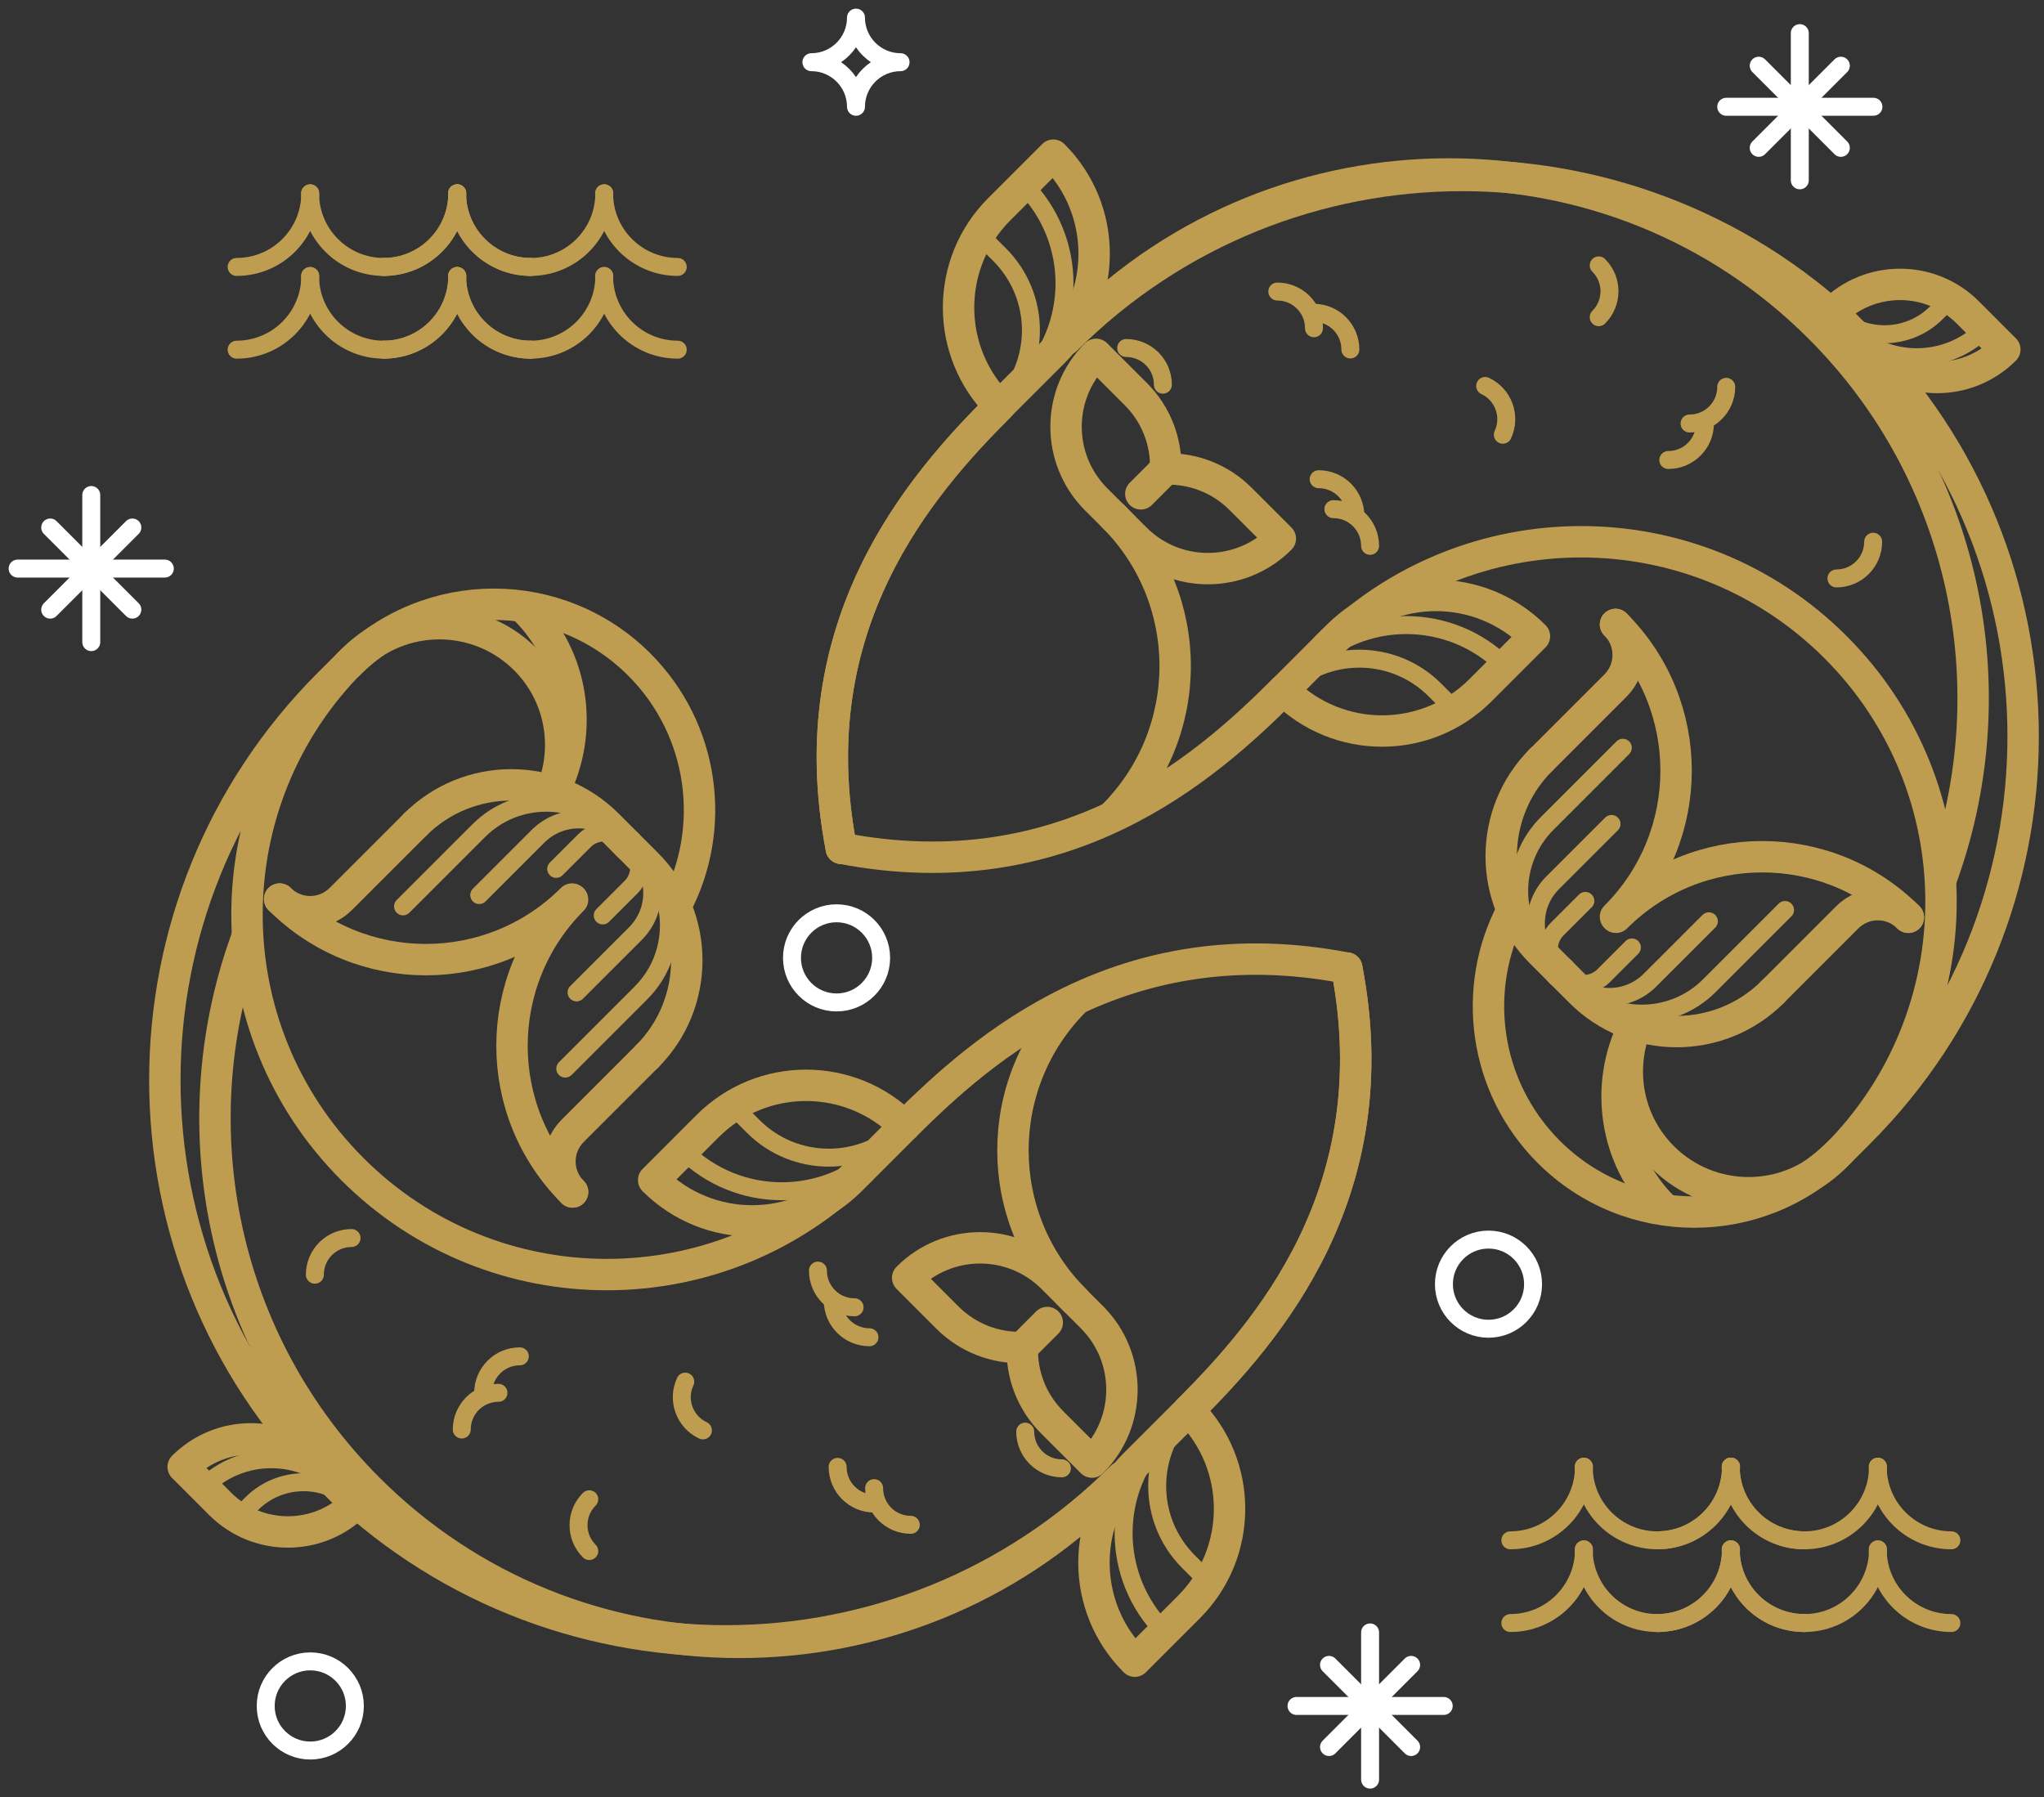 <svg width="116" height="102" viewBox="0 0 116 102" fill="none" xmlns="http://www.w3.org/2000/svg">
<rect x="0" y="0" width="116" height="102" fill="#333333" stroke="none"/>
<path d="M72.837 39.172C68.386 43.623 60.447 50.599 47.742 48.141" stroke="#BF9D50" stroke-width="1.782" stroke-miterlimit="10" stroke-linecap="round" stroke-linejoin="round"/>
<path d="M56.716 23.051C52.265 27.502 45.289 35.441 47.747 48.146" stroke="#BF9D50" stroke-width="1.782" stroke-miterlimit="10" stroke-linecap="round" stroke-linejoin="round"/>
<path d="M75.29 36.73C83.268 28.753 96.195 28.753 104.172 36.73C112.15 44.708 112.15 57.635 104.172 65.613L105.495 64.29C117.924 51.861 117.924 31.709 105.495 19.28C93.067 6.852 72.915 6.852 60.486 19.28" stroke="#BF9D50" stroke-width="1.782" stroke-miterlimit="10" stroke-linecap="round" stroke-linejoin="round"/>
<path d="M85.825 51.65C83.489 56.063 84.181 61.654 87.89 65.369C92.452 69.931 99.843 69.931 104.405 65.369" stroke="#BF9D50" stroke-width="1.782" stroke-miterlimit="10" stroke-linecap="round" stroke-linejoin="round"/>
<path d="M108.302 52.06C103.718 47.477 96.294 47.477 91.71 52.06" stroke="#BF9D50" stroke-width="1.782" stroke-miterlimit="10" stroke-linecap="round" stroke-linejoin="round"/>
<path d="M108.302 52.06C107.345 51.102 105.794 51.102 104.837 52.06L100.552 56.345" stroke="#BF9D50" stroke-width="1.782" stroke-miterlimit="10" stroke-linecap="round" stroke-linejoin="round"/>
<path d="M100.618 56.284C97.601 59.301 92.707 59.301 89.69 56.284L88.56 55.155" stroke="#BF9D50" stroke-width="1.782" stroke-miterlimit="10" stroke-linecap="round" stroke-linejoin="round"/>
<path d="M88.56 55.15L89.352 55.941C91.467 58.056 94.894 58.056 97.008 55.941L101.304 51.645" stroke="#BF9D50" stroke-width="1.019" stroke-miterlimit="10" stroke-linecap="round" stroke-linejoin="round"/>
<path d="M88.56 55.149L89.036 55.625C90.31 56.899 92.369 56.899 93.642 55.625L96.981 52.287" stroke="#BF9D50" stroke-width="1.019" stroke-miterlimit="10" stroke-linecap="round" stroke-linejoin="round"/>
<path d="M88.56 55.15L88.787 55.377C89.402 55.991 90.393 55.991 91.007 55.377L92.613 53.771" stroke="#BF9D50" stroke-width="1.019" stroke-miterlimit="10" stroke-linecap="round" stroke-linejoin="round"/>
<path d="M91.683 35.44C96.267 40.024 96.267 47.448 91.683 52.032" stroke="#BF9D50" stroke-width="1.782" stroke-miterlimit="10" stroke-linecap="round" stroke-linejoin="round"/>
<path d="M91.683 35.44C92.64 36.398 92.64 37.948 91.683 38.906L87.398 43.191" stroke="#BF9D50" stroke-width="1.782" stroke-miterlimit="10" stroke-linecap="round" stroke-linejoin="round"/>
<path d="M87.459 43.125C84.441 46.142 84.441 51.036 87.459 54.053L88.588 55.183" stroke="#BF9D50" stroke-width="1.782" stroke-miterlimit="10" stroke-linecap="round" stroke-linejoin="round"/>
<path d="M88.593 55.183L87.802 54.391C85.687 52.276 85.687 48.849 87.802 46.735L92.098 42.438" stroke="#BF9D50" stroke-width="1.019" stroke-miterlimit="10" stroke-linecap="round" stroke-linejoin="round"/>
<path d="M88.593 55.183L88.117 54.707C86.844 53.433 86.844 51.374 88.117 50.1L91.456 46.762" stroke="#BF9D50" stroke-width="1.019" stroke-miterlimit="10" stroke-linecap="round" stroke-linejoin="round"/>
<path d="M88.593 55.183L88.366 54.956C87.752 54.341 87.752 53.35 88.366 52.736L89.972 51.13" stroke="#BF9D50" stroke-width="1.019" stroke-miterlimit="10" stroke-linecap="round" stroke-linejoin="round"/>
<path d="M77.754 30.979C77.754 29.827 76.823 28.897 75.672 28.897" stroke="#BF9D50" stroke-width="1.019" stroke-miterlimit="10" stroke-linecap="round" stroke-linejoin="round"/>
<path d="M76.918 29.279C76.918 28.127 75.988 27.197 74.836 27.197" stroke="#BF9D50" stroke-width="1.019" stroke-miterlimit="10" stroke-linecap="round" stroke-linejoin="round"/>
<path d="M65.995 21.833C65.995 20.681 65.065 19.751 63.913 19.751" stroke="#BF9D50" stroke-width="1.019" stroke-miterlimit="10" stroke-linecap="round" stroke-linejoin="round"/>
<path d="M104.222 32.828C105.374 32.828 106.304 31.898 106.304 30.746" stroke="#BF9D50" stroke-width="1.019" stroke-miterlimit="10" stroke-linecap="round" stroke-linejoin="round"/>
<path d="M85.288 24.673C85.775 23.632 85.327 22.392 84.286 21.905" stroke="#BF9D50" stroke-width="1.019" stroke-miterlimit="10" stroke-linecap="round" stroke-linejoin="round"/>
<path d="M90.73 18.002C91.544 17.188 91.544 15.87 90.73 15.062" stroke="#BF9D50" stroke-width="1.019" stroke-miterlimit="10" stroke-linecap="round" stroke-linejoin="round"/>
<path d="M74.57 18.628C74.57 17.476 73.64 16.546 72.489 16.546" stroke="#BF9D50" stroke-width="1.019" stroke-miterlimit="10" stroke-linecap="round" stroke-linejoin="round"/>
<path d="M76.635 19.834C76.635 18.683 75.705 17.752 74.554 17.752" stroke="#BF9D50" stroke-width="1.019" stroke-miterlimit="10" stroke-linecap="round" stroke-linejoin="round"/>
<path d="M95.885 24.036C97.036 24.036 97.966 23.106 97.966 21.955" stroke="#BF9D50" stroke-width="1.019" stroke-miterlimit="10" stroke-linecap="round" stroke-linejoin="round"/>
<path d="M94.678 26.107C95.829 26.107 96.759 25.176 96.759 24.025" stroke="#BF9D50" stroke-width="1.019" stroke-miterlimit="10" stroke-linecap="round" stroke-linejoin="round"/>
<path d="M110.146 49.94C110.196 49.801 110.245 49.657 110.295 49.519C113.971 39.056 111.629 26.953 103.264 18.588C91.644 6.968 72.799 6.968 61.178 18.588" stroke="#BF9D50" stroke-width="1.782" stroke-miterlimit="10" stroke-linecap="round" stroke-linejoin="round"/>
<path d="M56.716 23.051C52.265 27.502 45.289 35.441 47.747 48.146" stroke="#BF9D50" stroke-width="1.782" stroke-miterlimit="10" stroke-linecap="round" stroke-linejoin="round"/>
<path d="M66.155 26.616L64.743 28.028" stroke="#BF9D50" stroke-width="1.782" stroke-miterlimit="10" stroke-linecap="round" stroke-linejoin="round"/>
<path d="M62.186 28.316L64.439 30.569L64.456 30.585C66.726 32.839 70.396 32.833 72.66 30.569L70.407 28.316C69.234 27.142 67.689 26.577 66.155 26.616C66.194 25.082 65.629 23.532 64.456 22.364L62.203 20.111C59.938 22.37 59.933 26.04 62.186 28.316ZM62.186 28.316L62.203 28.332" stroke="#BF9D50" stroke-width="1.782" stroke-miterlimit="10" stroke-linecap="round" stroke-linejoin="round"/>
<path d="M63.171 29.295C67.866 33.99 67.866 41.602 63.171 46.303" stroke="#BF9D50" stroke-width="1.782" stroke-miterlimit="10" stroke-linecap="round" stroke-linejoin="round"/>
<path d="M94.373 68.514C91.6 65.74 91.046 61.599 92.701 58.272" stroke="#BF9D50" stroke-width="1.782" stroke-miterlimit="10" stroke-linecap="round" stroke-linejoin="round"/>
<path d="M104.1 65.679C101.415 68.364 97.058 68.364 94.368 65.679C92.391 63.703 91.871 60.83 92.795 58.377" stroke="#BF9D50" stroke-width="1.782" stroke-miterlimit="10" stroke-linecap="round" stroke-linejoin="round"/>
<path d="M59.778 8.806C62.867 11.895 62.867 16.9 59.778 19.984L56.716 23.045C53.627 19.956 53.627 14.951 56.716 11.868L59.778 8.806Z" stroke="#BF9D50" stroke-width="1.782" stroke-miterlimit="10" stroke-linecap="round" stroke-linejoin="round"/>
<path d="M58.095 10.489C61.184 13.578 61.184 18.583 58.095 21.667" stroke="#BF9D50" stroke-width="1.019" stroke-miterlimit="10" stroke-linecap="round" stroke-linejoin="round"/>
<path d="M56.733 23.028C59.097 20.664 59.097 16.828 56.733 14.458L55.576 13.301" stroke="#BF9D50" stroke-width="1.019" stroke-miterlimit="10" stroke-linecap="round" stroke-linejoin="round"/>
<path d="M87.082 36.11C83.993 33.021 78.988 33.021 75.904 36.11L72.843 39.172C75.932 42.261 80.937 42.261 84.021 39.172L87.082 36.11Z" stroke="#BF9D50" stroke-width="1.782" stroke-miterlimit="10" stroke-linecap="round" stroke-linejoin="round"/>
<path d="M85.399 37.794C82.31 34.704 77.305 34.704 74.221 37.794" stroke="#BF9D50" stroke-width="1.019" stroke-miterlimit="10" stroke-linecap="round" stroke-linejoin="round"/>
<path d="M72.86 39.155C75.224 36.791 79.06 36.791 81.43 39.155L82.587 40.312" stroke="#BF9D50" stroke-width="1.019" stroke-miterlimit="10" stroke-linecap="round" stroke-linejoin="round"/>
<path d="M113.777 19.834C111.657 21.954 108.214 21.954 106.093 19.834L103.99 17.73C106.11 15.61 109.553 15.61 111.674 17.73L113.777 19.834Z" stroke="#BF9D50" stroke-width="1.782" stroke-miterlimit="10" stroke-linecap="round" stroke-linejoin="round"/>
<path d="M112.62 18.683C110.5 20.803 107.057 20.803 104.936 18.683" stroke="#BF9D50" stroke-width="1.019" stroke-miterlimit="10" stroke-linecap="round" stroke-linejoin="round"/>
<path d="M104.006 17.747C105.634 19.375 108.269 19.375 109.897 17.747L110.694 16.95" stroke="#BF9D50" stroke-width="1.019" stroke-miterlimit="10" stroke-linecap="round" stroke-linejoin="round"/>
<path d="M51.335 63.913C55.786 59.462 63.725 52.486 76.43 54.944" stroke="#BF9D50" stroke-width="1.782" stroke-miterlimit="10" stroke-linecap="round" stroke-linejoin="round"/>
<path d="M67.462 80.04C71.913 75.589 78.888 67.65 76.43 54.944" stroke="#BF9D50" stroke-width="1.782" stroke-miterlimit="10" stroke-linecap="round" stroke-linejoin="round"/>
<path d="M48.882 66.354C40.905 74.332 27.978 74.332 20 66.354C12.023 58.377 12.023 45.45 20 37.472L18.677 38.795C6.248 51.224 6.248 71.376 18.677 83.804C31.106 96.233 51.257 96.233 63.686 83.804" stroke="#BF9D50" stroke-width="1.782" stroke-miterlimit="10" stroke-linecap="round" stroke-linejoin="round"/>
<path d="M38.347 51.434C40.683 47.022 39.991 41.431 36.282 37.716C31.72 33.154 24.329 33.154 19.768 37.716" stroke="#BF9D50" stroke-width="1.782" stroke-miterlimit="10" stroke-linecap="round" stroke-linejoin="round"/>
<path d="M15.87 51.025C20.454 55.609 27.878 55.609 32.462 51.025" stroke="#BF9D50" stroke-width="1.782" stroke-miterlimit="10" stroke-linecap="round" stroke-linejoin="round"/>
<path d="M15.87 51.025C16.828 51.983 18.378 51.983 19.336 51.025L23.621 46.74" stroke="#BF9D50" stroke-width="1.782" stroke-miterlimit="10" stroke-linecap="round" stroke-linejoin="round"/>
<path d="M23.554 46.806C26.572 43.789 31.466 43.789 34.483 46.806L35.612 47.936" stroke="#BF9D50" stroke-width="1.782" stroke-miterlimit="10" stroke-linecap="round" stroke-linejoin="round"/>
<path d="M35.618 47.936L34.826 47.144C32.711 45.029 29.284 45.029 27.169 47.144L22.873 51.44" stroke="#BF9D50" stroke-width="1.019" stroke-miterlimit="10" stroke-linecap="round" stroke-linejoin="round"/>
<path d="M35.618 47.936L35.142 47.46C33.868 46.187 31.809 46.187 30.535 47.46L27.197 50.798" stroke="#BF9D50" stroke-width="1.019" stroke-miterlimit="10" stroke-linecap="round" stroke-linejoin="round"/>
<path d="M35.618 47.936L35.391 47.709C34.776 47.094 33.785 47.094 33.171 47.709L31.565 49.314" stroke="#BF9D50" stroke-width="1.019" stroke-miterlimit="10" stroke-linecap="round" stroke-linejoin="round"/>
<path d="M32.495 67.65C27.911 63.066 27.911 55.642 32.495 51.058" stroke="#BF9D50" stroke-width="1.782" stroke-miterlimit="10" stroke-linecap="round" stroke-linejoin="round"/>
<path d="M32.495 67.65C31.538 66.692 31.538 65.142 32.495 64.184L36.78 59.899" stroke="#BF9D50" stroke-width="1.782" stroke-miterlimit="10" stroke-linecap="round" stroke-linejoin="round"/>
<path d="M36.714 59.966C39.731 56.949 39.731 52.055 36.714 49.038L35.584 47.908" stroke="#BF9D50" stroke-width="1.782" stroke-miterlimit="10" stroke-linecap="round" stroke-linejoin="round"/>
<path d="M35.584 47.902L36.376 48.694C38.491 50.809 38.491 54.236 36.376 56.351L32.08 60.647" stroke="#BF9D50" stroke-width="1.019" stroke-miterlimit="10" stroke-linecap="round" stroke-linejoin="round"/>
<path d="M35.584 47.902L36.061 48.378C37.334 49.652 37.334 51.711 36.061 52.985L32.722 56.323" stroke="#BF9D50" stroke-width="1.019" stroke-miterlimit="10" stroke-linecap="round" stroke-linejoin="round"/>
<path d="M35.585 47.902L35.812 48.129C36.426 48.744 36.426 49.735 35.812 50.349L34.206 51.955" stroke="#BF9D50" stroke-width="1.019" stroke-miterlimit="10" stroke-linecap="round" stroke-linejoin="round"/>
<path d="M46.419 72.112C46.419 73.264 47.349 74.194 48.5 74.194" stroke="#BF9D50" stroke-width="1.019" stroke-miterlimit="10" stroke-linecap="round" stroke-linejoin="round"/>
<path d="M47.26 73.812C47.26 74.963 48.19 75.894 49.342 75.894" stroke="#BF9D50" stroke-width="1.019" stroke-miterlimit="10" stroke-linecap="round" stroke-linejoin="round"/>
<path d="M58.183 81.252C58.183 82.404 59.113 83.334 60.265 83.334" stroke="#BF9D50" stroke-width="1.019" stroke-miterlimit="10" stroke-linecap="round" stroke-linejoin="round"/>
<path d="M19.95 70.263C18.799 70.263 17.869 71.193 17.869 72.345" stroke="#BF9D50" stroke-width="1.019" stroke-miterlimit="10" stroke-linecap="round" stroke-linejoin="round"/>
<path d="M38.889 78.413C38.402 79.453 38.851 80.694 39.892 81.181" stroke="#BF9D50" stroke-width="1.019" stroke-miterlimit="10" stroke-linecap="round" stroke-linejoin="round"/>
<path d="M33.442 85.089C32.628 85.903 32.628 87.22 33.442 88.028" stroke="#BF9D50" stroke-width="1.019" stroke-miterlimit="10" stroke-linecap="round" stroke-linejoin="round"/>
<path d="M49.608 84.458C49.608 85.609 50.538 86.54 51.689 86.54" stroke="#BF9D50" stroke-width="1.019" stroke-miterlimit="10" stroke-linecap="round" stroke-linejoin="round"/>
<path d="M47.537 83.251C47.537 84.403 48.467 85.333 49.619 85.333" stroke="#BF9D50" stroke-width="1.019" stroke-miterlimit="10" stroke-linecap="round" stroke-linejoin="round"/>
<path d="M28.288 79.049C27.136 79.049 26.206 79.979 26.206 81.13" stroke="#BF9D50" stroke-width="1.019" stroke-miterlimit="10" stroke-linecap="round" stroke-linejoin="round"/>
<path d="M29.5 76.978C28.349 76.978 27.419 77.909 27.419 79.06" stroke="#BF9D50" stroke-width="1.019" stroke-miterlimit="10" stroke-linecap="round" stroke-linejoin="round"/>
<path d="M14.032 53.145C13.982 53.284 13.932 53.428 13.883 53.566C10.207 64.03 12.549 76.132 20.914 84.497C32.534 96.117 51.379 96.117 63 84.497" stroke="#BF9D50" stroke-width="1.782" stroke-miterlimit="10" stroke-linecap="round" stroke-linejoin="round"/>
<path d="M67.462 80.04C71.913 75.589 78.888 67.65 76.43 54.944" stroke="#BF9D50" stroke-width="1.782" stroke-miterlimit="10" stroke-linecap="round" stroke-linejoin="round"/>
<path d="M58.017 76.475L59.434 75.058" stroke="#BF9D50" stroke-width="1.782" stroke-miterlimit="10" stroke-linecap="round" stroke-linejoin="round"/>
<path d="M61.986 74.775L59.733 72.522L59.717 72.505C57.447 70.252 53.776 70.257 51.512 72.522L53.765 74.775C54.939 75.949 56.484 76.513 58.017 76.475C57.978 78.008 58.543 79.558 59.717 80.726L61.97 82.98C64.234 80.715 64.24 77.045 61.986 74.775ZM61.986 74.775L61.97 74.758" stroke="#BF9D50" stroke-width="1.782" stroke-miterlimit="10" stroke-linecap="round" stroke-linejoin="round"/>
<path d="M61.007 73.79C56.312 69.095 56.312 61.483 61.007 56.783" stroke="#BF9D50" stroke-width="1.782" stroke-miterlimit="10" stroke-linecap="round" stroke-linejoin="round"/>
<path d="M29.805 34.571C32.578 37.345 33.132 41.486 31.477 44.813" stroke="#BF9D50" stroke-width="1.782" stroke-miterlimit="10" stroke-linecap="round" stroke-linejoin="round"/>
<path d="M20.072 37.411C22.757 34.726 27.114 34.726 29.805 37.411C31.781 39.388 32.302 42.261 31.377 44.714" stroke="#BF9D50" stroke-width="1.782" stroke-miterlimit="10" stroke-linecap="round" stroke-linejoin="round"/>
<path d="M64.4 94.279C61.311 91.19 61.311 86.185 64.4 83.102L67.462 80.04C70.551 83.129 70.551 88.134 67.462 91.218L64.4 94.279Z" stroke="#BF9D50" stroke-width="1.782" stroke-miterlimit="10" stroke-linecap="round" stroke-linejoin="round"/>
<path d="M66.083 92.596C62.994 89.507 62.994 84.502 66.083 81.418" stroke="#BF9D50" stroke-width="1.019" stroke-miterlimit="10" stroke-linecap="round" stroke-linejoin="round"/>
<path d="M67.445 80.057C65.081 82.421 65.081 86.257 67.445 88.627L68.602 89.784" stroke="#BF9D50" stroke-width="1.019" stroke-miterlimit="10" stroke-linecap="round" stroke-linejoin="round"/>
<path d="M37.096 66.975C40.185 70.064 45.19 70.064 48.273 66.975L51.335 63.913C48.246 60.824 43.241 60.824 40.157 63.913L37.096 66.975Z" stroke="#BF9D50" stroke-width="1.782" stroke-miterlimit="10" stroke-linecap="round" stroke-linejoin="round"/>
<path d="M38.779 65.291C41.868 68.381 46.873 68.381 49.956 65.291" stroke="#BF9D50" stroke-width="1.019" stroke-miterlimit="10" stroke-linecap="round" stroke-linejoin="round"/>
<path d="M51.318 63.93C48.954 66.293 45.118 66.293 42.748 63.93L41.591 62.773" stroke="#BF9D50" stroke-width="1.019" stroke-miterlimit="10" stroke-linecap="round" stroke-linejoin="round"/>
<path d="M10.395 83.251C12.515 81.131 15.959 81.131 18.079 83.251L20.183 85.355C18.062 87.475 14.619 87.475 12.499 85.355L10.395 83.251Z" stroke="#BF9D50" stroke-width="1.782" stroke-miterlimit="10" stroke-linecap="round" stroke-linejoin="round"/>
<path d="M11.552 84.408C13.672 82.288 17.116 82.288 19.236 84.408" stroke="#BF9D50" stroke-width="1.019" stroke-miterlimit="10" stroke-linecap="round" stroke-linejoin="round"/>
<path d="M20.172 85.344C18.544 83.716 15.909 83.716 14.281 85.344L13.484 86.141" stroke="#BF9D50" stroke-width="1.019" stroke-miterlimit="10" stroke-linecap="round" stroke-linejoin="round"/>
<path d="M89.894 83.24C89.894 85.548 88.023 87.419 85.715 87.419" stroke="#BF9D50" stroke-width="1.019" stroke-miterlimit="10" stroke-linecap="round" stroke-linejoin="round"/>
<path d="M89.878 83.24C89.878 85.548 91.749 87.419 94.058 87.419" stroke="#BF9D50" stroke-width="1.019" stroke-miterlimit="10" stroke-linecap="round" stroke-linejoin="round"/>
<path d="M98.237 83.24C98.237 85.548 96.366 87.419 94.058 87.419" stroke="#BF9D50" stroke-width="1.019" stroke-miterlimit="10" stroke-linecap="round" stroke-linejoin="round"/>
<path d="M98.221 83.24C98.221 85.548 100.092 87.419 102.401 87.419" stroke="#BF9D50" stroke-width="1.019" stroke-miterlimit="10" stroke-linecap="round" stroke-linejoin="round"/>
<path d="M98.237 83.24C98.237 85.548 96.366 87.419 94.058 87.419" stroke="#BF9D50" stroke-width="1.019" stroke-miterlimit="10" stroke-linecap="round" stroke-linejoin="round"/>
<path d="M98.221 83.24C98.221 85.548 100.092 87.419 102.401 87.419" stroke="#BF9D50" stroke-width="1.019" stroke-miterlimit="10" stroke-linecap="round" stroke-linejoin="round"/>
<path d="M106.58 83.24C106.58 85.548 104.709 87.419 102.401 87.419" stroke="#BF9D50" stroke-width="1.019" stroke-miterlimit="10" stroke-linecap="round" stroke-linejoin="round"/>
<path d="M106.564 83.24C106.564 85.548 108.435 87.419 110.744 87.419" stroke="#BF9D50" stroke-width="1.019" stroke-miterlimit="10" stroke-linecap="round" stroke-linejoin="round"/>
<path d="M89.894 87.935C89.894 90.243 88.023 92.114 85.715 92.114" stroke="#BF9D50" stroke-width="1.019" stroke-miterlimit="10" stroke-linecap="round" stroke-linejoin="round"/>
<path d="M89.878 87.935C89.878 90.243 91.749 92.114 94.058 92.114" stroke="#BF9D50" stroke-width="1.019" stroke-miterlimit="10" stroke-linecap="round" stroke-linejoin="round"/>
<path d="M98.237 87.935C98.237 90.243 96.366 92.114 94.058 92.114" stroke="#BF9D50" stroke-width="1.019" stroke-miterlimit="10" stroke-linecap="round" stroke-linejoin="round"/>
<path d="M98.221 87.935C98.221 90.243 100.092 92.114 102.401 92.114" stroke="#BF9D50" stroke-width="1.019" stroke-miterlimit="10" stroke-linecap="round" stroke-linejoin="round"/>
<path d="M98.237 87.935C98.237 90.243 96.366 92.114 94.058 92.114" stroke="#BF9D50" stroke-width="1.019" stroke-miterlimit="10" stroke-linecap="round" stroke-linejoin="round"/>
<path d="M98.221 87.935C98.221 90.243 100.092 92.114 102.401 92.114" stroke="#BF9D50" stroke-width="1.019" stroke-miterlimit="10" stroke-linecap="round" stroke-linejoin="round"/>
<path d="M106.58 87.935C106.58 90.243 104.709 92.114 102.401 92.114" stroke="#BF9D50" stroke-width="1.019" stroke-miterlimit="10" stroke-linecap="round" stroke-linejoin="round"/>
<path d="M106.564 87.935C106.564 90.243 108.435 92.114 110.744 92.114" stroke="#BF9D50" stroke-width="1.019" stroke-miterlimit="10" stroke-linecap="round" stroke-linejoin="round"/>
<path d="M34.284 10.971C34.284 13.279 36.155 15.15 38.463 15.15" stroke="#BF9D50" stroke-width="1.019" stroke-miterlimit="10" stroke-linecap="round" stroke-linejoin="round"/>
<path d="M34.295 10.971C34.295 13.279 32.423 15.15 30.115 15.15" stroke="#BF9D50" stroke-width="1.019" stroke-miterlimit="10" stroke-linecap="round" stroke-linejoin="round"/>
<path d="M25.94 10.971C25.94 13.279 27.812 15.15 30.12 15.15" stroke="#BF9D50" stroke-width="1.019" stroke-miterlimit="10" stroke-linecap="round" stroke-linejoin="round"/>
<path d="M25.951 10.971C25.951 13.279 24.08 15.15 21.772 15.15" stroke="#BF9D50" stroke-width="1.019" stroke-miterlimit="10" stroke-linecap="round" stroke-linejoin="round"/>
<path d="M25.94 10.971C25.94 13.279 27.812 15.15 30.12 15.15" stroke="#BF9D50" stroke-width="1.019" stroke-miterlimit="10" stroke-linecap="round" stroke-linejoin="round"/>
<path d="M25.951 10.971C25.951 13.279 24.08 15.15 21.772 15.15" stroke="#BF9D50" stroke-width="1.019" stroke-miterlimit="10" stroke-linecap="round" stroke-linejoin="round"/>
<path d="M17.597 10.971C17.597 13.279 19.469 15.15 21.777 15.15" stroke="#BF9D50" stroke-width="1.019" stroke-miterlimit="10" stroke-linecap="round" stroke-linejoin="round"/>
<path d="M17.608 10.971C17.608 13.279 15.737 15.15 13.429 15.15" stroke="#BF9D50" stroke-width="1.019" stroke-miterlimit="10" stroke-linecap="round" stroke-linejoin="round"/>
<path d="M34.284 15.665C34.284 17.974 36.155 19.845 38.463 19.845" stroke="#BF9D50" stroke-width="1.019" stroke-miterlimit="10" stroke-linecap="round" stroke-linejoin="round"/>
<path d="M34.295 15.665C34.295 17.974 32.423 19.845 30.115 19.845" stroke="#BF9D50" stroke-width="1.019" stroke-miterlimit="10" stroke-linecap="round" stroke-linejoin="round"/>
<path d="M25.94 15.665C25.94 17.974 27.812 19.845 30.12 19.845" stroke="#BF9D50" stroke-width="1.019" stroke-miterlimit="10" stroke-linecap="round" stroke-linejoin="round"/>
<path d="M25.951 15.665C25.951 17.974 24.08 19.845 21.772 19.845" stroke="#BF9D50" stroke-width="1.019" stroke-miterlimit="10" stroke-linecap="round" stroke-linejoin="round"/>
<path d="M25.94 15.665C25.94 17.974 27.812 19.845 30.12 19.845" stroke="#BF9D50" stroke-width="1.019" stroke-miterlimit="10" stroke-linecap="round" stroke-linejoin="round"/>
<path d="M25.951 15.665C25.951 17.974 24.08 19.845 21.772 19.845" stroke="#BF9D50" stroke-width="1.019" stroke-miterlimit="10" stroke-linecap="round" stroke-linejoin="round"/>
<path d="M17.597 15.665C17.597 17.974 19.469 19.845 21.777 19.845" stroke="#BF9D50" stroke-width="1.019" stroke-miterlimit="10" stroke-linecap="round" stroke-linejoin="round"/>
<path d="M17.608 15.665C17.608 17.974 15.737 19.845 13.429 19.845" stroke="#BF9D50" stroke-width="1.019" stroke-miterlimit="10" stroke-linecap="round" stroke-linejoin="round"/>
<path d="M5.18 28.094V36.443" stroke="white" stroke-width="1.019" stroke-miterlimit="10" stroke-linecap="round" stroke-linejoin="round"/>
<path d="M1 32.269H9.354" stroke="white" stroke-width="1.019" stroke-miterlimit="10" stroke-linecap="round" stroke-linejoin="round"/>
<path d="M2.849 29.938L7.511 34.599" stroke="white" stroke-width="1.019" stroke-miterlimit="10" stroke-linecap="round" stroke-linejoin="round"/>
<path d="M2.849 34.599L7.511 29.938" stroke="white" stroke-width="1.019" stroke-miterlimit="10" stroke-linecap="round" stroke-linejoin="round"/>
<path d="M77.754 92.646V101" stroke="white" stroke-width="1.019" stroke-miterlimit="10" stroke-linecap="round" stroke-linejoin="round"/>
<path d="M73.579 96.82H81.933" stroke="white" stroke-width="1.019" stroke-miterlimit="10" stroke-linecap="round" stroke-linejoin="round"/>
<path d="M75.423 94.489L80.084 99.151" stroke="white" stroke-width="1.019" stroke-miterlimit="10" stroke-linecap="round" stroke-linejoin="round"/>
<path d="M75.423 99.151L80.084 94.489" stroke="white" stroke-width="1.019" stroke-miterlimit="10" stroke-linecap="round" stroke-linejoin="round"/>
<path d="M102.141 1.88V10.234" stroke="white" stroke-width="1.019" stroke-miterlimit="10" stroke-linecap="round" stroke-linejoin="round"/>
<path d="M97.966 6.06H106.32" stroke="white" stroke-width="1.019" stroke-miterlimit="10" stroke-linecap="round" stroke-linejoin="round"/>
<path d="M99.81 3.729L104.471 8.391" stroke="white" stroke-width="1.019" stroke-miterlimit="10" stroke-linecap="round" stroke-linejoin="round"/>
<path d="M99.81 8.391L104.471 3.729" stroke="white" stroke-width="1.019" stroke-miterlimit="10" stroke-linecap="round" stroke-linejoin="round"/>
<path d="M51.108 3.53C49.713 3.53 48.578 4.665 48.578 6.06C48.578 4.665 47.443 3.53 46.048 3.53C47.443 3.53 48.578 2.395 48.578 1C48.578 2.395 49.713 3.53 51.108 3.53Z" stroke="white" stroke-width="1.019" stroke-miterlimit="10" stroke-linecap="round" stroke-linejoin="round"/>
<path d="M47.476 56.893C48.873 56.893 50.006 55.76 50.006 54.363C50.006 52.966 48.873 51.833 47.476 51.833C46.079 51.833 44.946 52.966 44.946 54.363C44.946 55.76 46.079 56.893 47.476 56.893Z" stroke="white" stroke-width="1.019" stroke-miterlimit="10" stroke-linecap="round" stroke-linejoin="round"/>
<path d="M84.475 75.412C85.872 75.412 87.004 74.279 87.004 72.882C87.004 71.484 85.872 70.352 84.475 70.352C83.077 70.352 81.945 71.484 81.945 72.882C81.945 74.279 83.077 75.412 84.475 75.412Z" stroke="white" stroke-width="1.019" stroke-miterlimit="10" stroke-linecap="round" stroke-linejoin="round"/>
<path d="M17.608 99.35C19.006 99.35 20.139 98.217 20.139 96.82C20.139 95.423 19.006 94.29 17.608 94.29C16.211 94.29 15.079 95.423 15.079 96.82C15.079 98.217 16.211 99.35 17.608 99.35Z" stroke="white" stroke-width="1.019" stroke-miterlimit="10" stroke-linecap="round" stroke-linejoin="round"/>
</svg>
